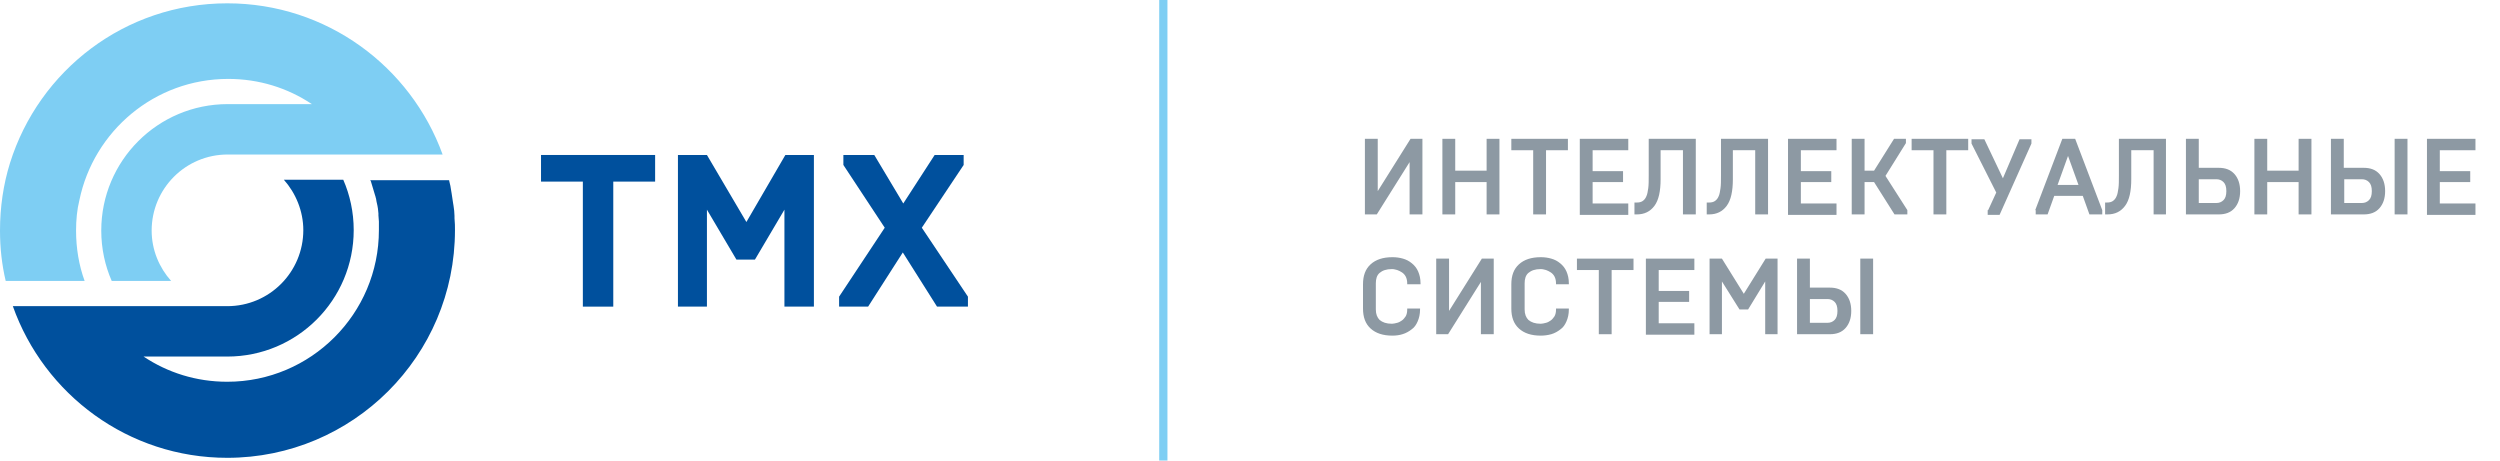 <svg width="228" height="42" viewBox="0 0 228 42" fill="none" xmlns="http://www.w3.org/2000/svg">
<g clip-path="url(#clip0_20150_2257)">
<path d="M106.096 0V42.1" stroke="#7ECEF3" stroke-width="0.75" stroke-miterlimit="10"/>
<path d="M53.156 16.562H49.341V14.134H59.747V16.562H55.931V27.965H53.156V16.562Z" fill="#00509D"/>
<path d="M67.161 23.673L64.472 19.121V27.965H61.828V14.134H64.472L68.071 20.248L71.626 14.134H74.228V27.965H71.54V19.121L68.852 23.673H67.161Z" fill="#00509D"/>
<path d="M85.241 14.134L82.379 18.557L79.734 14.134H76.916V15.045L80.688 20.768L76.526 27.055V27.965H79.171L82.336 23.023L85.457 27.965H88.276V27.055L84.07 20.768L87.885 15.045V14.134H85.241Z" fill="#00509D"/>
<path d="M41.45 19.901C41.45 19.814 41.45 19.728 41.45 19.684C41.45 19.381 41.407 19.077 41.363 18.774C41.363 18.687 41.32 18.6 41.32 18.514C41.276 18.21 41.233 17.95 41.19 17.646C41.19 17.56 41.146 17.473 41.146 17.386C41.103 17.083 41.06 16.823 40.973 16.519C40.973 16.476 40.973 16.433 40.93 16.433H33.776C33.776 16.476 33.776 16.476 33.819 16.519C33.949 16.953 34.079 17.386 34.209 17.82C34.253 17.907 34.253 18.037 34.296 18.123C34.296 18.21 34.339 18.297 34.339 18.384C34.383 18.514 34.383 18.644 34.426 18.774C34.426 18.86 34.469 18.947 34.469 19.034C34.469 19.164 34.513 19.337 34.513 19.468C34.513 19.511 34.513 19.598 34.513 19.641C34.513 19.814 34.556 20.031 34.556 20.204C34.556 20.248 34.556 20.248 34.556 20.291C34.556 20.508 34.556 20.768 34.556 20.985C34.556 28.616 28.356 34.816 20.725 34.816C17.907 34.816 15.305 33.992 13.094 32.518H20.725C27.099 32.518 32.258 27.358 32.258 20.985C32.258 19.337 31.911 17.776 31.304 16.389H25.885C26.968 17.603 27.662 19.251 27.662 20.985C27.662 24.8 24.584 27.922 20.725 27.922H11.49H8.758H1.171C4.032 35.987 11.707 41.753 20.725 41.753C32.171 41.753 41.493 32.475 41.493 20.985C41.493 20.681 41.493 20.291 41.45 19.901Z" fill="#00509D"/>
<path d="M20.725 0.303C11.403 0.303 3.555 6.417 0.911 14.872C0.303 16.823 0 18.904 0 21.028C0 22.633 0.173 24.15 0.52 25.624H7.718C7.197 24.193 6.937 22.633 6.937 21.028C6.937 20.075 7.024 19.121 7.241 18.253C8.541 11.967 14.091 7.197 20.811 7.197C23.63 7.197 26.231 8.021 28.442 9.495H20.768C14.395 9.495 9.235 14.655 9.235 21.028C9.235 22.676 9.582 24.237 10.189 25.624H15.609C14.525 24.41 13.831 22.806 13.831 21.028C13.831 17.213 16.909 14.091 20.768 14.091H30.003H32.735H32.778H40.366C37.461 6.07 29.787 0.303 20.725 0.303Z" fill="#7ECEF3"/>
<path d="M124.479 12.66H125.65V17.43L128.641 12.66H129.725V19.554H128.555V14.785L125.563 19.554H124.479V12.66Z" fill="#8D99A3"/>
<path d="M131.546 12.66H132.717V15.565H135.579V12.66H136.749V19.554H135.579V16.606H132.717V19.554H131.546V12.66Z" fill="#8D99A3"/>
<path d="M139.827 13.701H137.833V12.66H142.993V13.701H140.998V19.554H139.827V13.701Z" fill="#8D99A3"/>
<path d="M144.077 12.66H148.499V13.701H145.247V15.609H148.022V16.606H145.247V18.557H148.499V19.598H144.077V12.66Z" fill="#8D99A3"/>
<path d="M149.106 18.47H149.279C149.496 18.47 149.67 18.427 149.8 18.34C149.93 18.253 150.06 18.123 150.146 17.907C150.233 17.733 150.277 17.473 150.32 17.169C150.363 16.866 150.363 16.476 150.363 15.999V12.66H154.656V19.554H153.485V13.701H151.447V16.346C151.447 17.43 151.274 18.253 150.884 18.774C150.493 19.294 149.973 19.554 149.279 19.554H149.062V18.47H149.106Z" fill="#8D99A3"/>
<path d="M155.696 18.47H155.87C156.086 18.47 156.26 18.427 156.39 18.34C156.52 18.253 156.65 18.123 156.737 17.907C156.823 17.733 156.867 17.473 156.91 17.169C156.954 16.866 156.954 16.476 156.954 15.999V12.66H161.246V19.554H160.075V13.701H158.037V16.346C158.037 17.43 157.864 18.253 157.474 18.774C157.084 19.294 156.563 19.554 155.87 19.554H155.653V18.47H155.696Z" fill="#8D99A3"/>
<path d="M163.067 12.66H167.489V13.701H164.238V15.609H167.012V16.606H164.238V18.557H167.489V19.598H163.067V12.66Z" fill="#8D99A3"/>
<path d="M168.877 12.66H170.048V15.565H170.915L172.736 12.66H173.82V13.05L171.955 16.042L173.95 19.164V19.554H172.779L170.915 16.606H170.048V19.554H168.877V12.66Z" fill="#8D99A3"/>
<path d="M176.334 13.701H174.34V12.66H179.499V13.701H177.505V19.554H176.334V13.701Z" fill="#8D99A3"/>
<path d="M181.321 19.164L182.058 17.56L179.803 13.094V12.704H180.974L182.665 16.259L184.182 12.704H185.266V13.094L182.361 19.598H181.277V19.164H181.321Z" fill="#8D99A3"/>
<path d="M185.613 19.164L188.084 12.66H189.255L191.726 19.164V19.554H190.556L189.949 17.863H187.347L186.74 19.554H185.656V19.164H185.613ZM189.558 16.866L188.604 14.221L187.651 16.866H189.558Z" fill="#8D99A3"/>
<path d="M191.986 18.47H192.16C192.377 18.47 192.55 18.427 192.68 18.34C192.81 18.253 192.94 18.123 193.027 17.907C193.114 17.733 193.157 17.473 193.2 17.169C193.244 16.866 193.244 16.476 193.244 15.999V12.66H197.536V19.554H196.409V13.701H194.371V16.346C194.371 17.43 194.198 18.253 193.807 18.774C193.417 19.294 192.897 19.554 192.203 19.554H191.986V18.47Z" fill="#8D99A3"/>
<path d="M199.357 12.66H200.528V15.305H202.349C202.956 15.305 203.433 15.479 203.78 15.869C204.127 16.259 204.3 16.779 204.3 17.43C204.3 18.08 204.127 18.6 203.78 18.991C203.433 19.381 202.956 19.554 202.349 19.554H199.357V12.66ZM200.528 16.346V18.514H202.132C202.392 18.514 202.609 18.427 202.783 18.253C202.956 18.08 203.043 17.82 203.043 17.43C203.043 17.039 202.956 16.779 202.783 16.606C202.609 16.432 202.392 16.346 202.132 16.346H200.528Z" fill="#8D99A3"/>
<path d="M205.601 12.66H206.771V15.565H209.633V12.66H210.803V19.554H209.633V16.606H206.771V19.554H205.601V12.66Z" fill="#8D99A3"/>
<path d="M212.581 12.66H213.752V15.305H215.573C216.18 15.305 216.657 15.479 217.004 15.869C217.35 16.259 217.524 16.779 217.524 17.43C217.524 18.08 217.35 18.6 217.004 18.991C216.657 19.381 216.18 19.554 215.573 19.554H212.581V12.66ZM213.795 16.346V18.514H215.399C215.659 18.514 215.876 18.427 216.05 18.253C216.223 18.08 216.31 17.82 216.31 17.43C216.31 17.039 216.223 16.779 216.05 16.606C215.876 16.432 215.659 16.346 215.399 16.346H213.795ZM218.391 12.66H219.562V19.554H218.391V12.66Z" fill="#8D99A3"/>
<path d="M221.339 12.66H225.762V13.701H222.51V15.609H225.285V16.606H222.51V18.557H225.762V19.598H221.339V12.66Z" fill="#8D99A3"/>
<path d="M126.994 30.61C126.127 30.61 125.476 30.393 124.999 29.96C124.522 29.526 124.306 28.919 124.306 28.139V25.928C124.306 25.147 124.522 24.54 124.999 24.107C125.476 23.673 126.127 23.456 126.994 23.456C127.341 23.456 127.644 23.5 127.948 23.586C128.251 23.673 128.511 23.803 128.771 24.02C128.988 24.193 129.205 24.453 129.335 24.757C129.465 25.061 129.552 25.407 129.552 25.841V25.928H128.338V25.841C128.338 25.624 128.295 25.407 128.208 25.234C128.121 25.061 127.991 24.93 127.861 24.844C127.731 24.757 127.557 24.67 127.427 24.627C127.254 24.584 127.124 24.54 126.95 24.54C126.43 24.54 126.083 24.67 125.823 24.887C125.563 25.104 125.476 25.451 125.476 25.841V28.226C125.476 28.659 125.606 28.963 125.823 29.18C126.083 29.396 126.43 29.526 126.95 29.526C127.081 29.526 127.254 29.483 127.427 29.44C127.601 29.396 127.731 29.309 127.861 29.223C127.991 29.136 128.121 28.963 128.208 28.833C128.295 28.659 128.338 28.486 128.338 28.226V28.139H129.509V28.226C129.509 28.659 129.422 29.006 129.292 29.309C129.162 29.613 128.988 29.873 128.728 30.047C128.511 30.22 128.208 30.393 127.904 30.48C127.644 30.567 127.297 30.61 126.994 30.61Z" fill="#8D99A3"/>
<path d="M130.982 23.586H132.153V28.356L135.145 23.586H136.229V30.48H135.058V25.711L132.066 30.48H130.982V23.586Z" fill="#8D99A3"/>
<path d="M140.521 30.61C139.654 30.61 139.004 30.393 138.527 29.96C138.05 29.526 137.833 28.919 137.833 28.139V25.928C137.833 25.147 138.05 24.54 138.527 24.107C139.004 23.673 139.654 23.456 140.521 23.456C140.868 23.456 141.172 23.5 141.475 23.586C141.779 23.673 142.039 23.803 142.299 24.02C142.516 24.193 142.732 24.453 142.862 24.757C142.993 25.061 143.079 25.407 143.079 25.841V25.928H141.909V25.841C141.909 25.624 141.865 25.407 141.779 25.234C141.692 25.061 141.562 24.93 141.432 24.844C141.302 24.757 141.128 24.67 140.998 24.627C140.825 24.584 140.695 24.54 140.521 24.54C140.001 24.54 139.654 24.67 139.394 24.887C139.134 25.104 139.047 25.451 139.047 25.841V28.226C139.047 28.659 139.177 28.963 139.394 29.18C139.654 29.396 140.001 29.526 140.521 29.526C140.651 29.526 140.825 29.483 140.998 29.44C141.172 29.396 141.302 29.309 141.432 29.223C141.562 29.136 141.692 28.963 141.779 28.833C141.865 28.659 141.909 28.486 141.909 28.226V28.139H143.079V28.226C143.079 28.659 142.993 29.006 142.862 29.309C142.732 29.613 142.559 29.873 142.299 30.047C142.082 30.22 141.779 30.393 141.475 30.48C141.172 30.567 140.825 30.61 140.521 30.61Z" fill="#8D99A3"/>
<path d="M145.811 24.627H143.816V23.586H148.976V24.627H146.981V30.48H145.811V24.627Z" fill="#8D99A3"/>
<path d="M150.104 23.586H154.526V24.627H151.274V26.535H154.049V27.532H151.274V29.483H154.526V30.524H150.104V23.586Z" fill="#8D99A3"/>
<path d="M158.645 28.226L157.04 25.668V30.48H155.913V23.586H157.04L159.035 26.795L161.029 23.586H162.113V30.48H160.986V25.668L159.425 28.226H158.645Z" fill="#8D99A3"/>
<path d="M163.891 23.586H165.062V26.231H166.883C167.49 26.231 167.967 26.405 168.314 26.795C168.66 27.185 168.834 27.705 168.834 28.356C168.834 29.006 168.66 29.526 168.314 29.917C167.967 30.307 167.49 30.48 166.883 30.48H163.891V23.586ZM165.062 27.272V29.44H166.666C166.926 29.44 167.143 29.353 167.316 29.18C167.49 29.006 167.576 28.746 167.576 28.356C167.576 27.965 167.49 27.705 167.316 27.532C167.143 27.358 166.926 27.272 166.666 27.272H165.062ZM169.658 23.586H170.828V30.48H169.658V23.586Z" fill="#8D99A3"/>
</g>
<defs>
<clipPath id="clip0_20150_2257">
<rect width="228" height="42" fill="white"/>
</clipPath>
</defs>
</svg>
